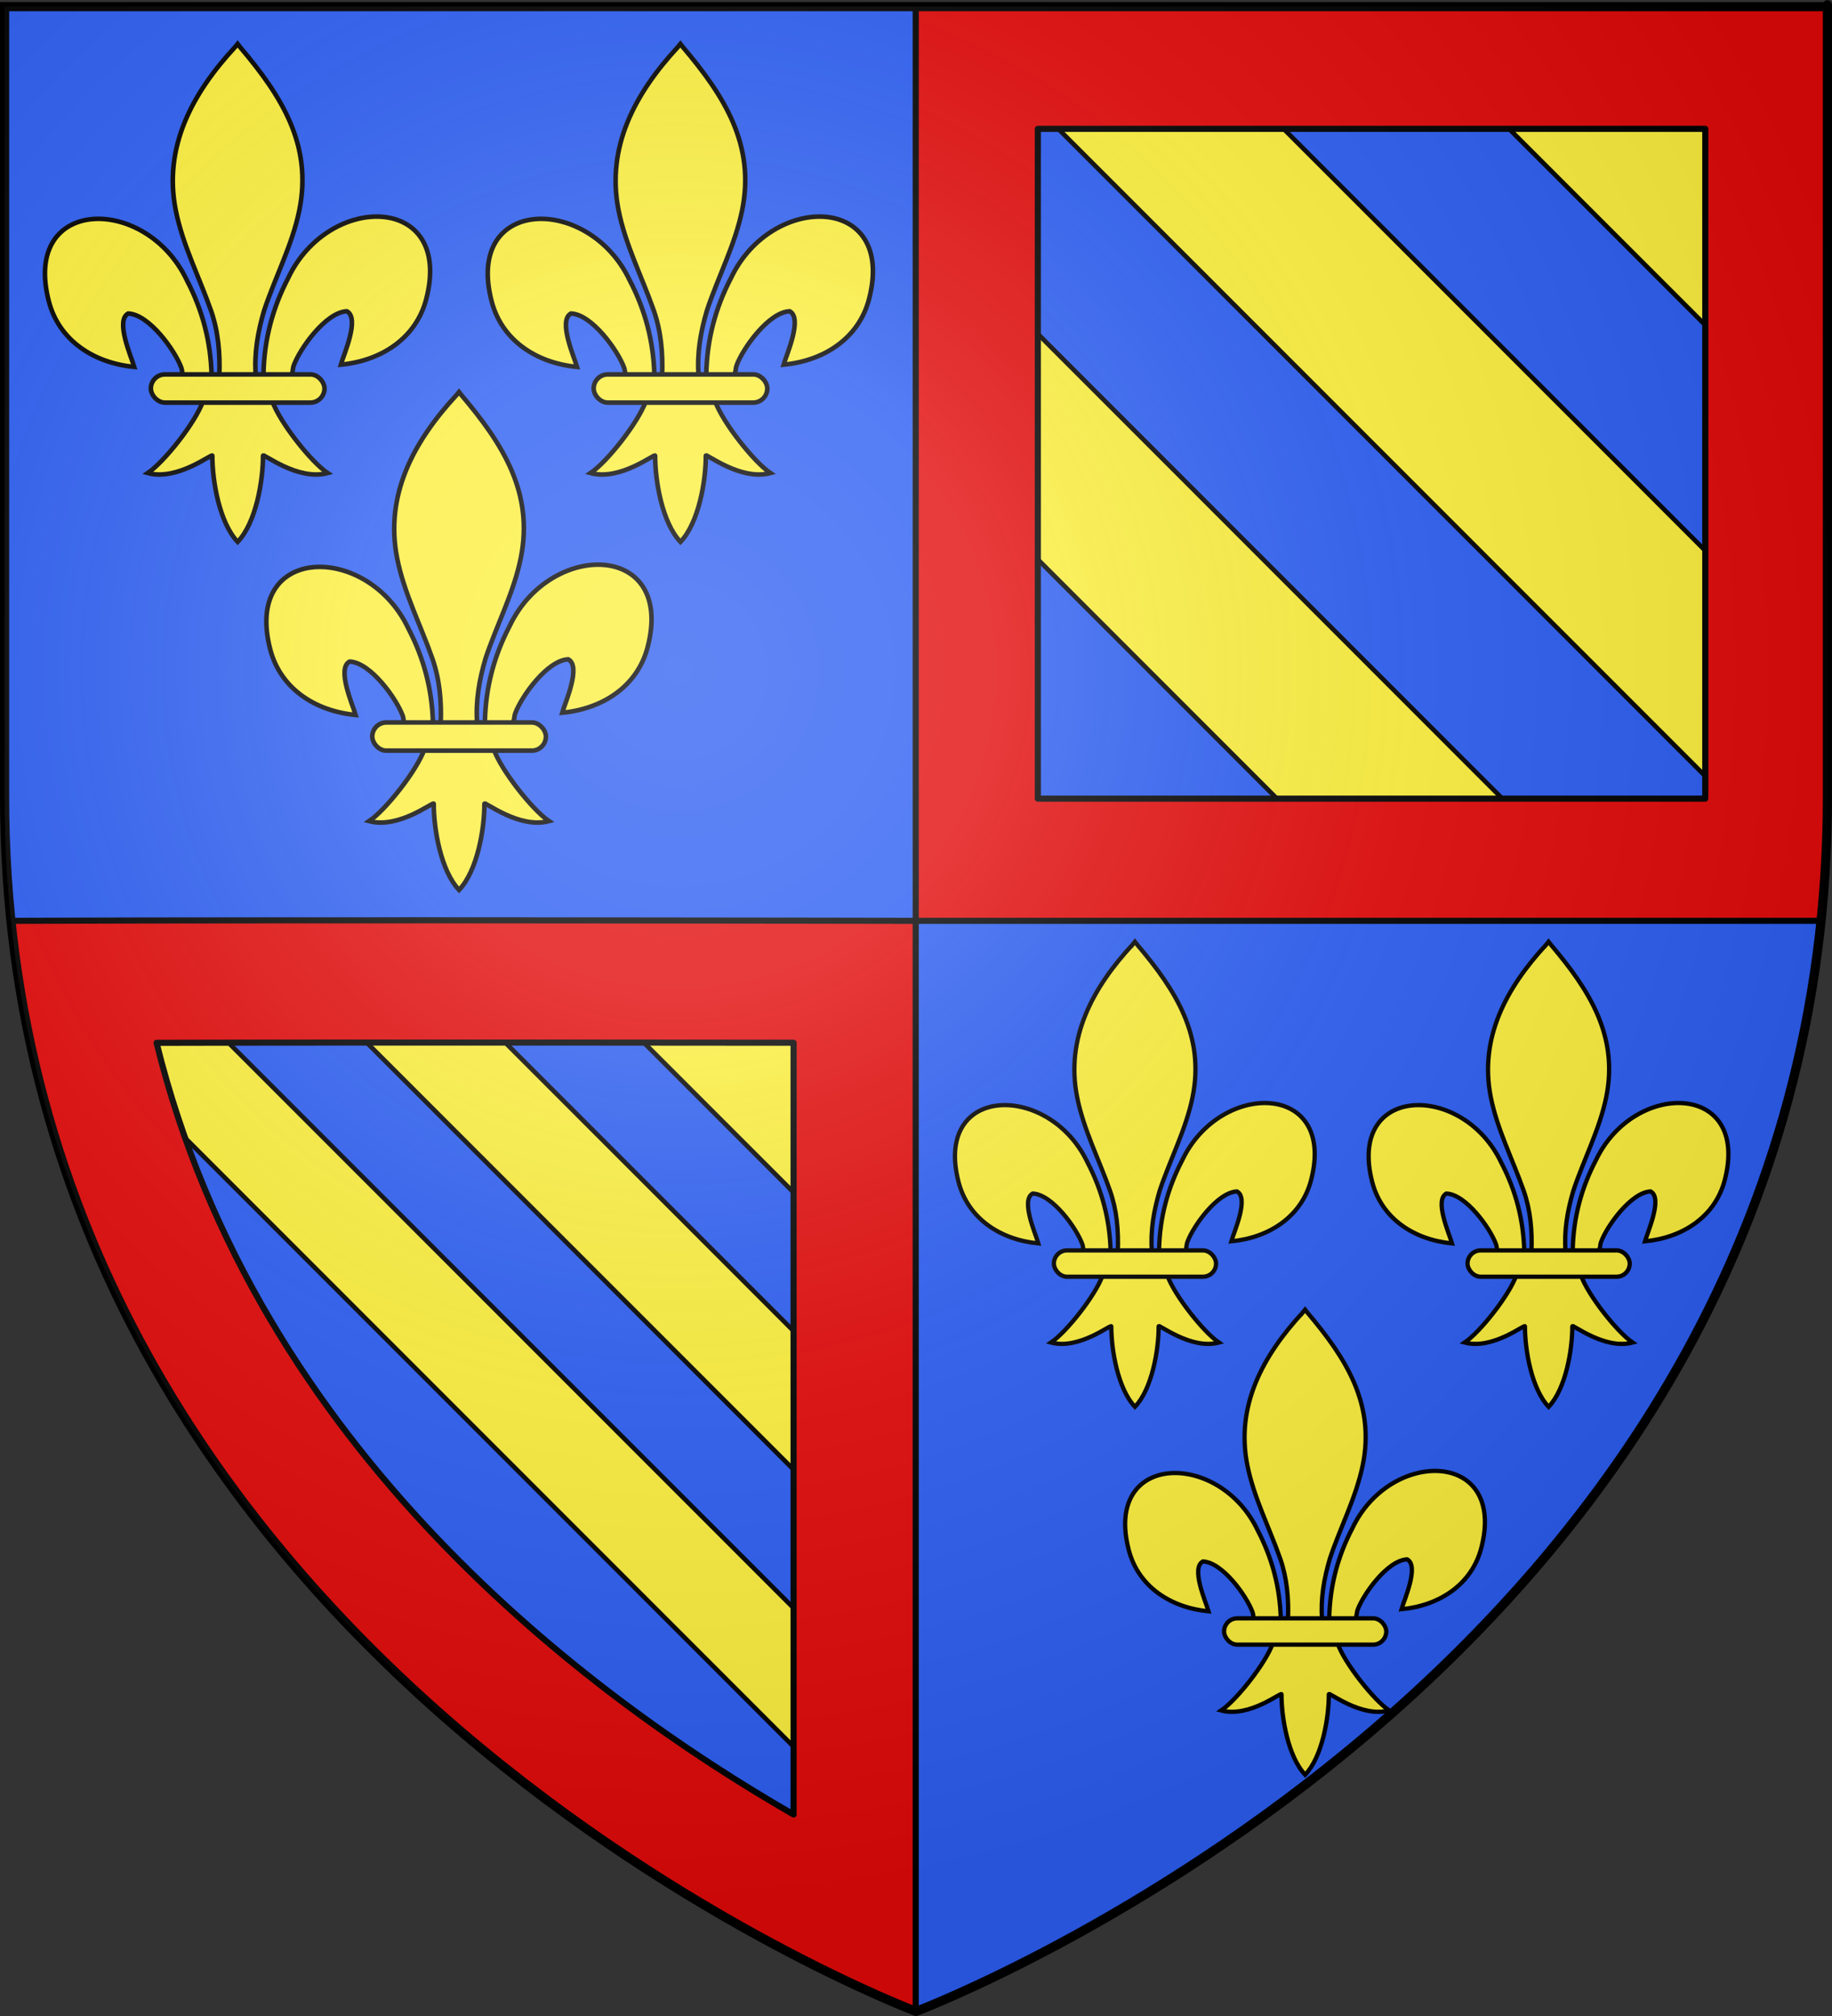 <?xml version="1.0" encoding="UTF-8" standalone="no"?>
<!-- Created with Inkscape (http://www.inkscape.org/) -->

<svg
   xmlns:dc="http://purl.org/dc/elements/1.1/"
   xmlns:cc="http://creativecommons.org/ns#"
   xmlns:rdf="http://www.w3.org/1999/02/22-rdf-syntax-ns#"
   xmlns:svg="http://www.w3.org/2000/svg"
   xmlns="http://www.w3.org/2000/svg"
   xmlns:xlink="http://www.w3.org/1999/xlink"
   version="1.0"
   width="600"
   height="660"
   id="svg2"
   style="enable-background:new">
  <rect width="100%" height="100%" fill="#333333" stroke="none"/>
  <desc
     id="desc4">Flag of Canton of Valais (Wallis)</desc>
  <defs
     id="defs6">
    <linearGradient
       id="linearGradient3261-5-2-1">
      <stop
         id="stop3263-2-4-1"
         style="stop-color:#ffffff;stop-opacity:0.314"
         offset="0" />
      <stop
         id="stop3265-7-5-5"
         style="stop-color:#ffffff;stop-opacity:0.251"
         offset="0.263" />
      <stop
         id="stop3267-6-5-2"
         style="stop-color:#969696;stop-opacity:0.125"
         offset="0.6" />
      <stop
         id="stop3269-1-1-7"
         style="stop-color:#000000;stop-opacity:0.125"
         offset="1" />
    </linearGradient>
    <radialGradient
       cx="221.445"
       cy="226.331"
       r="300"
       fx="221.445"
       fy="226.331"
       id="radialGradient3500"
       xlink:href="#linearGradient3261-5-2-1"
       gradientUnits="userSpaceOnUse"
       gradientTransform="matrix(1.353,0,0,1.349,-77.629,-85.747)" />
    <linearGradient
       id="linearGradient3261-5-2-1-3">
      <stop
         id="stop3263-2-4-1-2"
         style="stop-color:#ffffff;stop-opacity:0.314"
         offset="0" />
      <stop
         id="stop3265-7-5-5-2"
         style="stop-color:#ffffff;stop-opacity:0.251"
         offset="0.263" />
      <stop
         id="stop3267-6-5-2-1"
         style="stop-color:#969696;stop-opacity:0.125"
         offset="0.6" />
      <stop
         id="stop3269-1-1-7-6"
         style="stop-color:#000000;stop-opacity:0.125"
         offset="1" />
    </linearGradient>
    <radialGradient
       cx="221.445"
       cy="226.331"
       r="300"
       fx="221.445"
       fy="226.331"
       id="radialGradient3961"
       xlink:href="#linearGradient3261-5-2-1-3"
       gradientUnits="userSpaceOnUse"
       gradientTransform="matrix(1.353,0,0,1.349,-77.629,-85.747)" />
  </defs>
  <g
     transform="matrix(-1,0,0,1,600,0)"
     id="g7544">
    <path
       d="m 598.719,2.188 0,258.531 c 0,14.08 -0.744,27.521 -2.125,40.766 l -296.484,0 0,-299.297 z"
       id="path7540"
       style="color:#000000;fill:#2b5df2;fill-opacity:1;fill-rule:evenodd;stroke:none;stroke-width:0.779;marker:none;visibility:visible;display:inline;overflow:visible;enable-background:accumulate" />
    <path
       d="m 300.109,301.484 0,357.016 c -1.5e-4,6e-5 0,0 0,0 0,0 -269.196,-102.222 -296.203,-357.016 132.664,-0.693 296.203,0 296.203,0 z"
       id="path7542"
       style="color:#000000;fill:#2b5df2;fill-opacity:1;fill-rule:evenodd;stroke:none;stroke-width:0.779;marker:none;visibility:visible;display:inline;overflow:visible;enable-background:accumulate" />
    <path
       d="m 300.109,301.484 0,357.016 c 1.5e-4,6e-5 0,0 0,0 0,0 269.196,-102.222 296.203,-357.016 -132.664,-0.693 -296.203,0 -296.203,0 z"
       id="path7610"
       style="color:#000000;fill:#fcef3c;fill-opacity:1;fill-rule:evenodd;stroke:none;stroke-width:0.779;marker:none;visibility:visible;display:inline;overflow:visible;enable-background:accumulate" />
    <path
       d="m 125.344,301.188 174.562,174.562 0,-45.375 -129.188,-129.188 c -14.616,-0.012 -29.698,-0.006 -45.375,0 z m -45.312,0.062 c -15.181,0.027 -30.166,0.039 -45.219,0.094 l 265.094,265.094 0,-45.312 L 80.031,301.25 z M 5.75,317.656 C 42.107,560.612 299.906,658.5 299.906,658.5 l 0,-46.688 L 5.75,317.656 z"
       transform="matrix(-1,0,0,1,600,0)"
       id="path3842"
       style="color:#000000;fill:#2b5df2;fill-opacity:1;fill-rule:nonzero;stroke:#000000;stroke-width:1.5;stroke-linecap:butt;stroke-linejoin:miter;stroke-miterlimit:4;stroke-opacity:1;stroke-dasharray:none;stroke-dashoffset:0;marker:none;visibility:visible;display:inline;overflow:visible;enable-background:accumulate" />
    <path
       d="m 1.5,2.188 0,258.531 c 0,14.08 0.744,27.521 2.125,40.766 l 296.484,0 0,-299.297 z"
       id="path7604"
       style="color:#000000;fill:#fcef3c;fill-opacity:1;fill-rule:evenodd;stroke:none;stroke-width:0.779;marker:none;visibility:visible;display:inline;overflow:visible;enable-background:accumulate" />
    <path
       d="m 299.906,2.188 0,67.125 232.125,232.156 64.344,0 c 0.301,-2.887 0.573,-5.777 0.812,-8.688 L 306.594,2.188 l -6.688,0 z m 80.5,0 218.094,218.094 0,-73.844 -144.25,-144.25 -73.844,0 z m -80.5,140.969 0,158.312 158.312,0 -158.312,-158.312 z"
       transform="matrix(-1,0,0,1,600,0)"
       id="rect3799"
       style="color:#000000;fill:#2b5df2;fill-opacity:1;fill-rule:nonzero;stroke:#000000;stroke-width:1.5;stroke-linecap:butt;stroke-linejoin:miter;stroke-miterlimit:4;stroke-opacity:1;stroke-dasharray:none;stroke-dashoffset:0;marker:none;visibility:visible;display:inline;overflow:visible;enable-background:accumulate" />
    <path
       d="m 300.094,301.469 0,357.031 c 0,0 269.212,-102.238 296.219,-357.031 -102.338,-0.393 -296.219,0 -296.219,0 z m 248.625,39.938 c -32.845,133.189 -141.737,214.186 -208.625,252.625 l 0,-252.656 c 0,0 138.442,-0.167 208.625,0.031 z"
       id="path12461"
       style="font-size:medium;font-style:normal;font-variant:normal;font-weight:normal;font-stretch:normal;text-indent:0;text-align:start;text-decoration:none;line-height:normal;letter-spacing:normal;word-spacing:normal;text-transform:none;direction:ltr;block-progression:tb;writing-mode:lr-tb;text-anchor:start;baseline-shift:baseline;color:#000000;fill:#e20909;fill-opacity:1;fill-rule:nonzero;stroke:#000000;stroke-width:2;stroke-linecap:round;stroke-linejoin:round;stroke-miterlimit:4;stroke-opacity:1;stroke-dasharray:none;stroke-dashoffset:0;marker:none;visibility:visible;display:inline;overflow:visible;enable-background:accumulate;font-family:Sans;-inkscape-font-specification:Sans" />
    <path
       d="m 1.5,2.188 0,258.531 c 0,14.08 0.744,27.505 2.125,40.75 l 296.469,0 0,-299.281 -298.594,0 z m 40,40 218.594,0 0,219.281 -218.562,0 c -5.4e-4,-0.255 -0.031,-0.494 -0.031,-0.75 l 0,-218.531 z"
       id="path7538"
       style="font-size:medium;font-style:normal;font-variant:normal;font-weight:normal;font-stretch:normal;text-indent:0;text-align:start;text-decoration:none;line-height:normal;letter-spacing:normal;word-spacing:normal;text-transform:none;direction:ltr;block-progression:tb;writing-mode:lr-tb;text-anchor:start;baseline-shift:baseline;color:#000000;fill:#e20909;fill-opacity:1;fill-rule:nonzero;stroke:#000000;stroke-width:2;stroke-linecap:round;stroke-linejoin:round;stroke-miterlimit:4;stroke-opacity:1;stroke-dasharray:none;stroke-dashoffset:0;marker:none;visibility:visible;display:inline;overflow:visible;enable-background:accumulate;font-family:Sans;-inkscape-font-specification:Sans" />
    <g
       transform="matrix(1.295,0,0,1.295,253.277,-32.119)"
       id="g3481">
      <path
         d="m 145.226,227.999 c -0.039,-0.691 -8.716,6.425 -16.326,4.385 4.177,-2.826 12.041,-12.742 13.969,-18.156 l 17.535,0 c 1.929,5.414 9.793,15.33 13.969,18.156 -7.611,2.041 -16.288,-5.075 -16.326,-4.385 0.01,6.343 -1.77,16.926 -6.411,21.789 -4.641,-4.863 -6.42,-15.446 -6.411,-21.789 z"
         id="path3399"
         style="color:#000000;fill:#fcef3c;fill-opacity:1;fill-rule:evenodd;stroke:#000000;stroke-width:1.158;stroke-linecap:butt;stroke-linejoin:miter;stroke-miterlimit:4;stroke-opacity:1;stroke-dasharray:none;stroke-dashoffset:0;marker:none;visibility:visible;display:inline;overflow:visible;enable-background:accumulate" />
      <path
         d="m 145.108,207.153 c -0.197,-8.573 -2.314,-16.54 -6.256,-24.091 -10.321,-21.749 -41.846,-21.23 -34.896,5.37 2.561,9.802 11.26,15.563 21.594,16.551 -0.746,-2.583 -4.849,-11.713 -1.537,-13.499 5.296,0.201 11.872,9.368 13.454,13.74 0.229,0.627 0.164,1.353 0.419,1.97"
         id="path10704-7"
         style="fill:#fcef3c;fill-opacity:1;fill-rule:evenodd;stroke:#000000;stroke-width:1.158;stroke-linecap:butt;stroke-linejoin:miter;stroke-miterlimit:4;stroke-opacity:1;stroke-dasharray:none;display:inline" />
      <path
         d="m 158.236,207.72 c 0.197,-8.573 2.314,-16.54 6.256,-24.091 10.321,-21.749 41.845,-21.23 34.896,5.37 -2.561,9.802 -11.26,15.563 -21.594,16.551 0.746,-2.583 4.849,-11.713 1.537,-13.499 -5.296,0.201 -11.872,9.368 -13.454,13.74 -0.229,0.627 -0.164,1.353 -0.419,1.97"
         id="path10710-7"
         style="fill:#fcef3c;fill-opacity:1;fill-rule:evenodd;stroke:#000000;stroke-width:1.158;stroke-linecap:butt;stroke-linejoin:miter;stroke-miterlimit:4;stroke-opacity:1;stroke-dasharray:none" />
      <path
         d="m 152.282,124.664 c 10.874,11.74 18.174,25.316 15.027,41.238 -1.736,8.784 -5.946,16.92 -8.914,25.382 -1.856,5.309 -2.331,10.855 -2.111,16.435 l -9.225,0 c 0.442,-5.621 -0.526,-11.069 -2.111,-16.435 -2.828,-8.515 -7.132,-16.591 -8.914,-25.382 -3.333,-16.435 4.49,-28.83 14.98,-41.186 l 0.641,-0.818 0.628,0.767 z"
         id="path10712-3"
         style="fill:#fcef3c;fill-opacity:1;fill-rule:nonzero;stroke:#000000;stroke-width:1.158;stroke-linecap:butt;stroke-linejoin:miter;stroke-miterlimit:4;stroke-opacity:1;stroke-dasharray:none" />
      <rect
         width="43.913"
         height="7.126"
         rx="3.563"
         ry="3.563"
         x="-173.593"
         y="207.444"
         transform="scale(-1,1)"
         id="rect10716-5"
         style="fill:#fcef3c;fill-opacity:1;stroke:#000000;stroke-width:1.158;stroke-miterlimit:4;stroke-opacity:1;stroke-dasharray:none" />
    </g>
    <use
       transform="translate(-72.512,-113.948)"
       id="use3488"
       x="0"
       y="0"
       width="600"
       height="660"
       xlink:href="#g3481" />
    <use
       transform="translate(72.512,-113.948)"
       id="use3490"
       x="0"
       y="0"
       width="600"
       height="660"
       xlink:href="#g3481" />
    <use
       transform="matrix(0.934,0,0,0.934,-327.164,188.449)"
       id="use3793"
       x="0"
       y="0"
       width="600"
       height="660"
       xlink:href="#g3481" />
    <use
       transform="matrix(0.934,0,0,0.934,-191.686,188.449)"
       id="use3795"
       x="0"
       y="0"
       width="600"
       height="660"
       xlink:href="#g3481" />
    <use
       transform="matrix(0.934,0,0,0.934,-247.425,308.896)"
       id="use3797"
       x="0"
       y="0"
       width="600"
       height="660"
       xlink:href="#g3481" />
  </g>
  <g
     id="layer4" />
  <g
     id="layer2" />
  <g
     transform="matrix(-1,0,0,1,600,0)"
     id="layer1">
    <path
       d="m 300,658.5 c 0,0 -298.5,-112.32 -298.5,-397.772 0,-285.452 0,-258.552 0,-258.552 l 597,0 0,258.552 c 0,285.452 -298.5,397.772 -298.5,397.772 z"
       id="path1411"
       style="fill:none;stroke:#000000;stroke-width:3;stroke-linecap:butt;stroke-linejoin:miter;stroke-miterlimit:4;stroke-opacity:1;stroke-dasharray:none" />
  </g>
  <g
     id="g7528" />
  <path
     d="m 300,658.5 c 0,0 298.5,-112.32 298.5,-397.772 0,-285.452 0,-258.552 0,-258.552 l -597,0 0,258.552 c 0,285.452 298.5,397.772 298.5,397.772 z"
     id="path2875"
     style="opacity:0.8;fill:url(#radialGradient3961);fill-opacity:1;fill-rule:evenodd;stroke:none;enable-background:new" />
</svg>

